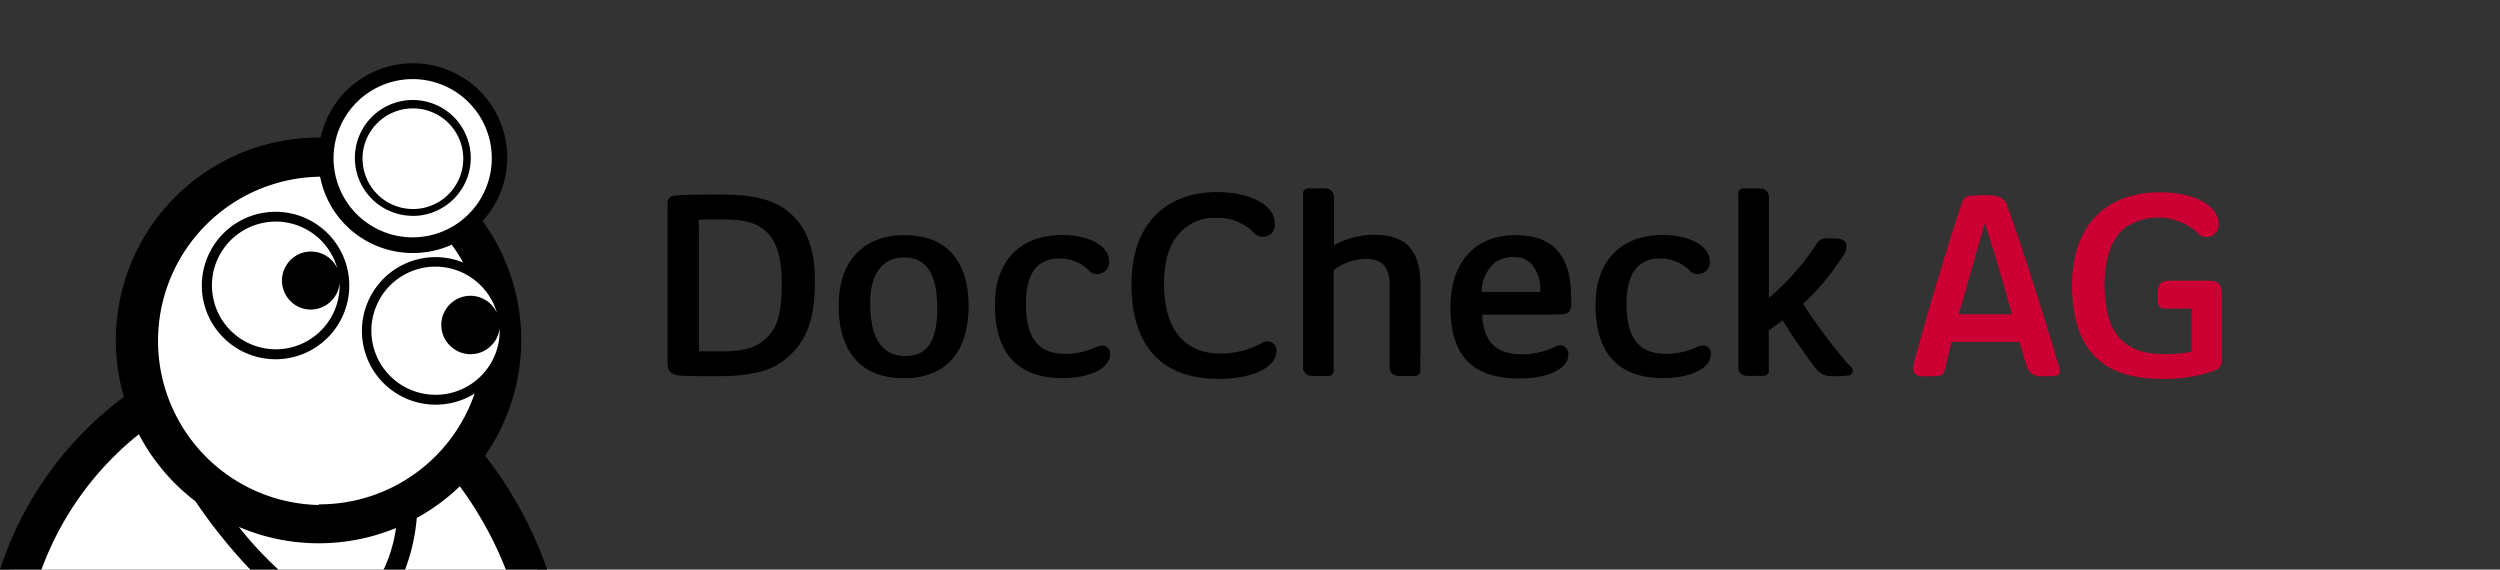 <?xml version="1.0" encoding="UTF-8"?>
<svg xmlns="http://www.w3.org/2000/svg" xmlns:xlink="http://www.w3.org/1999/xlink" viewBox="0 0 316 72">
  <rect x="0" y="0" width="316" height="72" fill="#333333" stroke="none"/>
  <defs>
    <clipPath id="a">
      <rect width="282" height="72" fill="none"></rect>
    </clipPath>
  </defs>
  <g clip-path="url(#a)">
    <path d="M1.28,72C4.4,63.6,9.66,55.56,16.19,50.91l.52-.37-.18-.62A24.75,24.75,0,0,1,33.38,19.28a24.38,24.38,0,0,1,6.89-1h1l.16-.71a11,11,0,1,1,19,9.76l-.49.55.43.59a24.74,24.74,0,0,1,.29,28.61l-.38.54.41.53A54.55,54.55,0,0,1,67.87,72Z" fill="#fff"></path>
    <path d="M34.83,26.77a9.32,9.32,0,1,0,6.59,2.73A9.31,9.31,0,0,0,34.83,26.77ZM39,39.12a3.68,3.68,0,0,0,3.93-3.4v.37a8.07,8.07,0,1,1-.3-2.19,3.67,3.67,0,0,0-1.23-1.45,3.55,3.55,0,0,0-1.78-.64,3.64,3.64,0,0,0-3.32,1.56,3.7,3.7,0,0,0-.65,1.78,3.72,3.72,0,0,0,1.56,3.33A3.72,3.72,0,0,0,39,39.12ZM52.18,27.29a7.28,7.28,0,0,0,4.07-1.24,7.31,7.31,0,0,0,3.11-7.52,7.45,7.45,0,0,0-2-3.75,7.37,7.37,0,0,0-3.76-2,7.32,7.32,0,1,0-1.41,14.5ZM45.82,20a6.37,6.37,0,0,1,6.34-6.3h.08a6.35,6.35,0,0,1,3.53,1.1,6.36,6.36,0,0,1-2.39,11.51,6.36,6.36,0,0,1-3.68-.4A6.37,6.37,0,0,1,45.83,20ZM69.16,72a50.48,50.48,0,0,0-7.85-14.41A25.62,25.62,0,0,0,61,27.94,11.91,11.91,0,0,0,52.39,8,11.78,11.78,0,0,0,47.1,9.14a11.91,11.91,0,0,0-6.57,8.25h-.25A25.63,25.63,0,0,0,15.66,50.17,44.24,44.24,0,0,0,0,72H5.24A39.14,39.14,0,0,1,17.55,54.89a25.67,25.67,0,0,0,7.16,8.48A66.82,66.82,0,0,0,31.64,72h3.55a46.43,46.43,0,0,1-5-5.4,25.65,25.65,0,0,0,19.86.14A17.92,17.92,0,0,1,48.49,72H51.2a24,24,0,0,0,1.48-6.53,25.69,25.69,0,0,0,5.44-4A46.07,46.07,0,0,1,63.94,72Zm-17-62a10,10,0,1,1-7.07,2.93A10,10,0,0,1,52.16,10ZM40.27,63.77v.06a20.75,20.75,0,0,1,0-41.49h.19A12.31,12.31,0,0,0,41.31,25,11.92,11.92,0,0,0,48,31.23a12,12,0,0,0,9.1-.3,20.43,20.43,0,0,1,1.44,2.25,9.31,9.31,0,0,0-9,1.13,9.35,9.35,0,0,0-2.2,12.74,9.32,9.32,0,0,0,8.15,4.09,9.35,9.35,0,0,0,4.5-1.39,20.74,20.74,0,0,1-19.63,14ZM55,49.9a8.1,8.1,0,0,1-2.89-15.65,8.1,8.1,0,0,1,10.71,5.32A3.63,3.63,0,0,0,61,37.73a3.66,3.66,0,0,0-4.65,1.38,3.61,3.61,0,0,0-.52,2.54,3.66,3.66,0,0,0,1.28,2.25A3.67,3.67,0,0,0,62,43.77a3.65,3.65,0,0,0,1.16-2.32v.38A8.09,8.09,0,0,1,55,49.9Z"></path>
    <path d="M99.77,26.86c-1.84-1.59-4.45-2.27-8.71-2.27-1.87,0-4,0-5.68.12-.67.05-1,.37-1,1V45.87c0,1.05.46,1.52,1.59,1.61,1.46.07,3.07.07,4.14.07h.64c4.47,0,7.18-.77,9-2.57C102,43,103,40.19,103,35.65V35.5C103,31.5,102,28.76,99.77,26.86ZM91.35,44.41h-3V30.78c0-1.18,0-2.15-.06-3,.8-.05,1.77-.05,2.73-.05,3.28,0,4.81.46,6.09,1.8,1.11,1.18,1.7,3.28,1.7,6.07v.15c0,3-.27,5.16-1.6,6.63S94.31,44.41,91.35,44.41Zm23-14.69c-5.22,0-8.34,3.32-8.34,8.86,0,6,2.92,9.23,8.23,9.23s8.19-3.31,8.19-9.08-2.79-9-8.07-9ZM114.47,45c-3,0-4.48-2.25-4.48-6.68,0-3.73,1.54-5.78,4.33-5.78s4.15,2.11,4.15,6.45C118.47,43.09,117.2,45,114.47,45Zm25.85-.21c0,1.75-2.53,3-6,3-5.68,0-8.56-3.11-8.56-9.26,0-5.53,3.18-8.83,8.52-8.83,2.94,0,5.92,1.16,5.92,3.36a1.64,1.64,0,0,1-.09.62,1.61,1.61,0,0,1-.34.52,1.5,1.5,0,0,1-1.14.44,1.38,1.38,0,0,1-.56-.12,1.24,1.24,0,0,1-.44-.35,5.24,5.24,0,0,0-3.72-1.5,4,4,0,0,0-2.6.82c-1.06.85-1.63,2.56-1.63,4.92,0,4.31,1.57,6.31,4.93,6.31a8.79,8.79,0,0,0,4-.89h.09a1.61,1.61,0,0,1,.61-.15,1.15,1.15,0,0,1,.41.08,1.07,1.07,0,0,1,.35.25,1.17,1.17,0,0,1,.21.36,1,1,0,0,1,0,.42Zm21-.37c0,2-3,3.47-7.3,3.47-7.18,0-11-4.14-11-12,0-7.27,4.06-11.61,10.86-11.61,3.61,0,7.26,1.37,7.26,4a1.55,1.55,0,0,1-.21.92,1.5,1.5,0,0,1-.72.62,1.52,1.52,0,0,1-1.75-.43A6.19,6.19,0,0,0,156.35,28a6.1,6.1,0,0,0-2.5-.46,5.92,5.92,0,0,0-2.43.36,6,6,0,0,0-2.08,1.3c-1.49,1.49-2.21,3.66-2.21,6.65,0,5.7,2.54,8.84,7.16,8.84a10.92,10.92,0,0,0,5.1-1.27,1.39,1.39,0,0,1,.81-.26,1.13,1.13,0,0,1,1.15,1.29Zm18.2.57v1.77a.67.67,0,0,1,0,.28.8.8,0,0,1-.13.24.72.72,0,0,1-.22.17.63.63,0,0,1-.27.06,10.46,10.46,0,0,1-1.12,0,8.34,8.34,0,0,1-1,0,1.13,1.13,0,0,1-.84-.33,1.1,1.1,0,0,1-.24-.4,1,1,0,0,1-.05-.46V36.09c0-2.33-.92-3.37-3-3.37a7,7,0,0,0-4.07,1.41V46.76a.88.88,0,0,1,0,.28.73.73,0,0,1-.36.41.63.63,0,0,1-.27.06,10.28,10.28,0,0,1-1.11,0,8.34,8.34,0,0,1-1,0,1.13,1.13,0,0,1-.84-.33,1.1,1.1,0,0,1-.24-.4,1,1,0,0,1-.05-.46V24.57a.67.67,0,0,1,0-.28.8.8,0,0,1,.13-.24.72.72,0,0,1,.22-.17.63.63,0,0,1,.27-.06,10.46,10.46,0,0,1,1.12,0,8.34,8.34,0,0,1,1,0,1,1,0,0,1,.46.07,1,1,0,0,1,.65.65,1.17,1.17,0,0,1,.06.46v6a10.42,10.42,0,0,1,5.15-1.32c4,0,5.78,2,5.78,6.41v6.8c0,.7,0,1.41,0,2.11ZM191.6,29.72c-5.17,0-8.26,3.41-8.26,9.12,0,6.12,2.76,9,8.71,9,3.64,0,6.18-1.24,6.18-3a1,1,0,0,0-.1-.6,1,1,0,0,0-.41-.45,1,1,0,0,0-.59-.15,1.09,1.09,0,0,0-.57.2,9.92,9.92,0,0,1-4.22.94c-3.22,0-4.83-1.57-5-5h4.91c2,0,3.65,0,5.27-.07a1,1,0,0,0,1.06-.92,10.86,10.86,0,0,0,0-1.4c0-5.07-2.3-7.67-7-7.67ZM189,33.15a3.9,3.9,0,0,1,2.39-.65,2.89,2.89,0,0,1,1.2.2,3,3,0,0,1,1,.67,5,5,0,0,1,1.1,3.53h-7.41a5,5,0,0,1,.45-2.07,4.82,4.82,0,0,1,1.29-1.68Zm27.24,11.64c0,1.75-2.53,3-6,3-5.68,0-8.56-3.11-8.56-9.26,0-5.53,3.18-8.83,8.52-8.83,2.94,0,5.92,1.16,5.92,3.36a1.64,1.64,0,0,1-.09.62,1.61,1.61,0,0,1-.34.52,1.5,1.5,0,0,1-1.14.44,1.38,1.38,0,0,1-.56-.12,1.24,1.24,0,0,1-.44-.35,5.24,5.24,0,0,0-3.72-1.5,4,4,0,0,0-2.6.82c-1.06.85-1.63,2.56-1.63,4.92,0,4.31,1.57,6.31,4.93,6.31a8.79,8.79,0,0,0,4-.89h.09a1.61,1.61,0,0,1,.61-.15,1,1,0,0,1,1,.68.91.91,0,0,1,0,.43Zm17.91,2.05a.75.75,0,0,1,0,.26.86.86,0,0,1-.15.22.64.64,0,0,1-.22.14.75.75,0,0,1-.26,0,7.84,7.84,0,0,1-1.19.08,10.28,10.28,0,0,1-1.11,0c-.83-.08-1.35-.45-2.11-1.5-1.58-2.13-2.72-3.81-3.78-5.56-.62.48-1.2.9-1.76,1.27v5a.67.67,0,0,1,0,.28.56.56,0,0,1-.13.24.72.72,0,0,1-.22.17.66.66,0,0,1-.27.06,10.27,10.27,0,0,1-1.11,0,8.34,8.34,0,0,1-1,0,1,1,0,0,1-.45-.08,1,1,0,0,1-.38-.26,1.06,1.06,0,0,1-.24-.39,1,1,0,0,1-.05-.46V24.57a.67.67,0,0,1,0-.28.8.8,0,0,1,.13-.24.72.72,0,0,1,.22-.17.66.66,0,0,1,.27-.06,10.46,10.46,0,0,1,1.12,0,8.34,8.34,0,0,1,1,0,1,1,0,0,1,.46.08,1.22,1.22,0,0,1,.38.26,1.1,1.1,0,0,1,.24.4,1,1,0,0,1,.05.46V37.65a31.34,31.34,0,0,0,6.15-7,1.31,1.31,0,0,1,.39-.35,1.41,1.41,0,0,1,.49-.16,11.41,11.41,0,0,1,1.17,0c.48,0,1.61,0,1.61,1a2.49,2.49,0,0,1-.49,1.28,32,32,0,0,1-5,6,71.87,71.87,0,0,0,5.55,7.44l.25.29a.87.87,0,0,1,.48.69Z"></path>
    <path d="M258.79,47.55h-.56a1.83,1.83,0,0,1-1.29-.27,1.8,1.8,0,0,1-.79-1.06l-.9-3h-8.59l-.84,3.56a.82.82,0,0,1-.24.49.86.86,0,0,1-.5.23,10.81,10.81,0,0,1-1.27.07h-.74c-.82,0-1.24-.33-1.24-1a4.29,4.29,0,0,1,.18-1v-.08c1.48-5.35,3.72-13.13,6-19.91a1.12,1.12,0,0,1,1.16-.84c.43,0,.91-.08,1.55-.08,1.73,0,2.62.21,3,1.36,1.76,4.9,3.8,11.22,6.25,19.31v.13a5.93,5.93,0,0,1,.38,1.37.54.54,0,0,1,0,.25.94.94,0,0,1-.12.22.8.8,0,0,1-.21.15.5.5,0,0,1-.24.06A6.17,6.17,0,0,1,258.79,47.55Zm-11.22-7.83h6.73c-1.3-4.73-2.45-8.58-3.42-11.46-.84,2.82-1.78,6.15-2.76,9.66Zm25.6,8.17c-7.58,0-11.27-3.9-11.27-11.91,0-7.31,4.17-11.68,11.16-11.68,4.28,0,7.38,1.69,7.38,4a1.54,1.54,0,0,1-.94,1.54,1.51,1.51,0,0,1-1.75-.42,7.38,7.38,0,0,0-9.18-.61c-.77.6-2.56,2.51-2.56,7.08,0,6.13,2.33,8.87,7.54,8.87a17.66,17.66,0,0,0,3.48-.3V39h-3.45c-.31,0-.83-.12-.83-.91V36.84c.09-1,.49-1.36,1.43-1.36h5c1,0,1.65.27,1.65,1.61v8.44a1.29,1.29,0,0,1-.24.83,1.25,1.25,0,0,1-.71.5A18.66,18.66,0,0,1,273.17,47.89Z" fill="#c03"></path>
  </g>
</svg>
